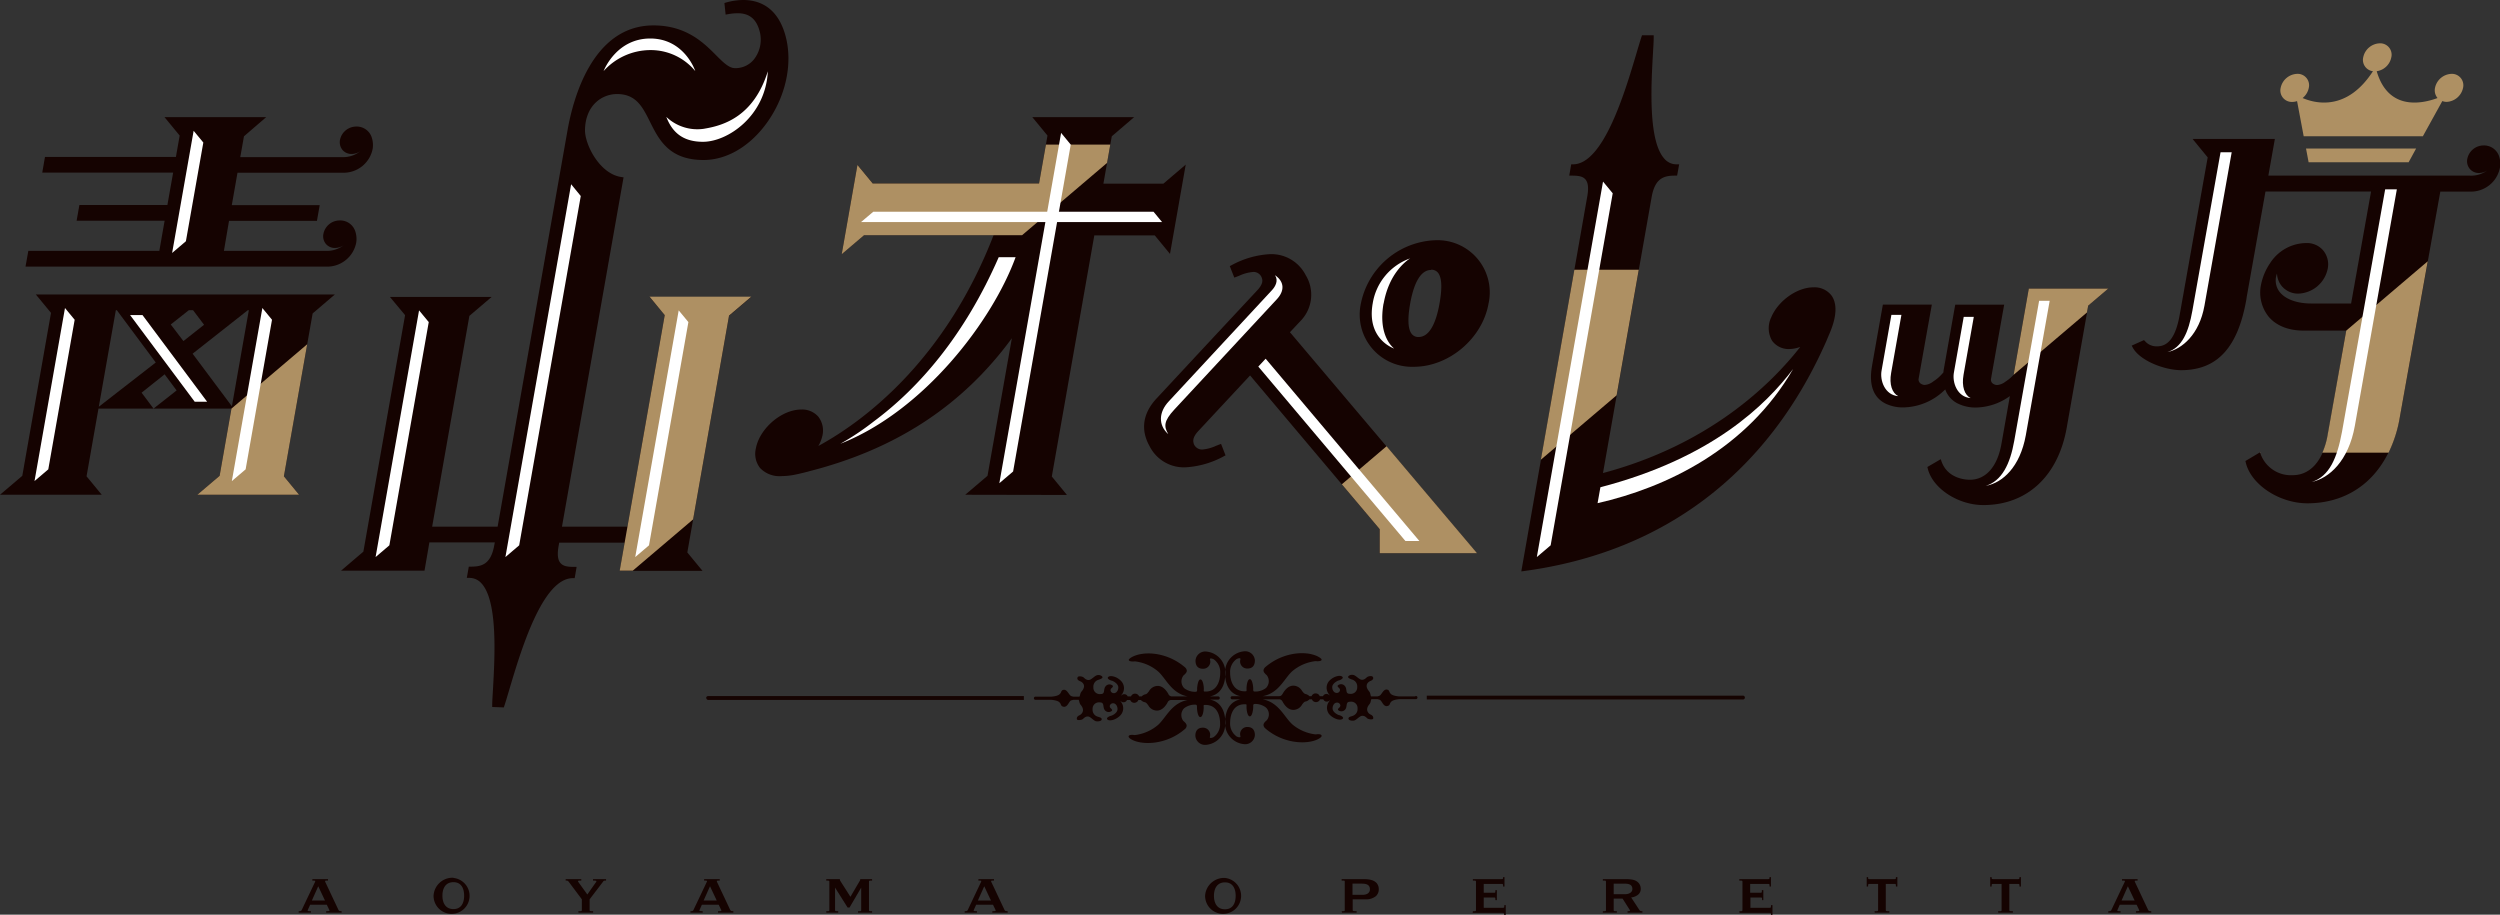 <svg xmlns="http://www.w3.org/2000/svg" viewBox="0 0 513.59 187.9"><rect x="0" y="0" width="513.59" height="187.9" fill="#333333" stroke="none"/><defs><style>.cls-1{fill:#150301;}.cls-2{fill:#fff;}.cls-3{fill:#ae9063;}.cls-4{fill:none;}</style></defs><title>アセット 1</title><g id="レイヤー_2" data-name="レイヤー 2"><g id="レイヤー_1-2" data-name="レイヤー 1"><path class="cls-1" d="M61.36,187.19c.39,0,.52,0,.63-.26l2.74-5.77c.12-.24,0-.26-.56-.26v-.3h3.21v.3c-.54,0-.67,0-.57.26l2.72,5.77c.12.24.25.26.65.26v.3H67v-.3c.63,0,.77,0,.65-.26l-.51-1.06H63.71l-.47,1.06c-.13.25,0,.26.64.26v.3H61.36Zm5.4-2.19-1.38-2.93L64.07,185Z"/><path class="cls-1" d="M93.15,180.36A3.7,3.7,0,1,1,89.07,184a3.9,3.9,0,0,1,4.08-3.68m2.2,3.68c0-1.57-.64-2.77-2.2-2.77s-2.26,1.2-2.26,2.77.7,2.76,2.26,2.76,2.2-1.19,2.2-2.76"/><path class="cls-1" d="M118.8,187.2c.7,0,.73,0,.73-.27v-2.18l-2.68-3.58c-.15-.21-.21-.27-.64-.27v-.3h3.21v.3c-.6,0-.78,0-.63.27l1.87,2.59,1.82-2.59c.15-.23,0-.27-.65-.27v-.3h2.68v.3c-.41,0-.48,0-.65.27l-2.73,3.58v2.18c0,.24,0,.27.72.27v.29h-3Z"/><path class="cls-1" d="M141.84,187.19c.39,0,.52,0,.63-.26l2.74-5.77c.12-.24,0-.26-.56-.26v-.3h3.21v.3c-.54,0-.67,0-.57.26l2.72,5.77c.12.24.25.26.65.26v.3h-3.15v-.3c.63,0,.77,0,.65-.26l-.51-1.06h-3.46l-.47,1.06c-.13.25,0,.26.64.26v.3h-2.52Zm5.4-2.19-1.38-2.93L144.55,185Z"/><path class="cls-1" d="M169.74,187.2c.61,0,.64,0,.64-.27v-5.76c0-.25,0-.27-.64-.27v-.3h2.8v.15c0,.11.08.18.17.34l2,3.14,1.84-3.14c.09-.16.17-.23.17-.34v-.15h2.44v.3c-.61,0-.64,0-.64.27v5.76c0,.24,0,.27.64.27v.29h-2.89v-.29c.62,0,.65,0,.65-.27v-4.58l-2.4,4.09h-.39l-2.58-4.1v4.59c0,.24,0,.27.65.27v.29h-2.44Z"/><path class="cls-1" d="M198.18,187.19c.39,0,.52,0,.64-.26l2.73-5.77c.13-.24,0-.26-.55-.26v-.3h3.2v.3c-.53,0-.67,0-.56.26l2.72,5.77c.12.24.24.26.65.26v.3h-3.15v-.3c.63,0,.77,0,.65-.26l-.51-1.06h-3.47l-.47,1.06c-.12.25,0,.26.64.26v.3h-2.52Zm5.4-2.19-1.38-2.93L200.89,185Z"/><path class="cls-1" d="M251.65,180.36a3.7,3.7,0,1,1-4.08,3.68,3.9,3.9,0,0,1,4.08-3.68m2.2,3.68c0-1.57-.64-2.77-2.2-2.77s-2.26,1.2-2.26,2.77.71,2.76,2.26,2.76,2.2-1.19,2.2-2.76"/><path class="cls-1" d="M275.62,187.19c.61,0,.64,0,.64-.26v-5.77c0-.24,0-.26-.64-.26v-.3H280c1.44,0,2.24.22,2.8.8a1.9,1.9,0,0,1,.45,1.3,1.87,1.87,0,0,1-.56,1.37,3.11,3.11,0,0,1-2.18.68h-2.62v2.18c0,.24.1.26.81.26v.3h-3Zm4.3-3.36c.86,0,1.51-.37,1.51-1.13,0-1-.8-1.17-1.75-1.17h-1.83v2.3Z"/><path class="cls-1" d="M302.58,187.2c.61,0,.64,0,.64-.27v-5.76c0-.25,0-.27-.64-.27v-.3h5.93c.25,0,.28-.06.28-.4h.29v1.93h-.29c0-.51,0-.54-.28-.54h-3.7v1.81h2.12c.26,0,.28,0,.28-.54h.3v2.06h-.3c0-.51,0-.54-.28-.54h-2.12v2.11h3.95c.26,0,.28,0,.28-.54h.3v2H309c0-.34,0-.41-.28-.41h-6.18Z"/><path class="cls-1" d="M329.28,187.2c.6,0,.64,0,.64-.27v-5.76c0-.25,0-.27-.64-.27v-.3h4.56c1.52,0,2.2.2,2.72.71a1.87,1.87,0,0,1,.51,1.36,1.51,1.51,0,0,1-.49,1.08,2.63,2.63,0,0,1-1.48.62l1.68,2.56c.14.21.27.27.63.27v.29h-3.05v-.29c.44,0,.59-.06.45-.27l-1.47-2.32h-1.83v2.32c0,.24,0,.27.65.27v.29h-2.88Zm4.56-3.5c.85,0,1.51-.38,1.51-1.08,0-.94-.8-1.09-1.75-1.09h-2.09v2.17Z"/><path class="cls-1" d="M357.32,187.2c.61,0,.64,0,.64-.27v-5.76c0-.25,0-.27-.64-.27v-.3h5.93c.25,0,.28-.06.28-.4h.29v1.93h-.29c0-.51,0-.54-.28-.54h-3.7v1.81h2.12c.26,0,.28,0,.28-.54h.3v2.06H362c0-.51,0-.54-.28-.54h-2.12v2.11h3.95c.26,0,.28,0,.28-.54h.3v2h-.3c0-.34,0-.41-.28-.41h-6.18Z"/><path class="cls-1" d="M385.1,187.2c.69,0,.73,0,.73-.27v-5.34h-1.78c-.26,0-.28,0-.28.54h-.28V180.2h.28c0,.34,0,.4.28.4h5.18c.25,0,.26-.06.26-.4h.3v1.93h-.3c0-.51,0-.54-.26-.54h-1.82v5.34c0,.24,0,.27.73.27v.29h-3Z"/><path class="cls-1" d="M410.48,187.2c.69,0,.72,0,.72-.27v-5.34h-1.77c-.26,0-.28,0-.28.54h-.29V180.2h.29c0,.34,0,.4.28.4h5.18c.25,0,.26-.06.26-.4h.3v1.93h-.3c0-.51,0-.54-.26-.54h-1.82v5.34c0,.24,0,.27.73.27v.29h-3Z"/><path class="cls-1" d="M433.12,187.19c.4,0,.53,0,.64-.26l2.74-5.77c.12-.24,0-.26-.56-.26v-.3h3.2v.3c-.53,0-.67,0-.56.26l2.72,5.77c.12.24.25.26.65.26v.3H438.8v-.3c.63,0,.77,0,.65-.26l-.51-1.06h-3.47l-.46,1.06c-.13.25,0,.26.63.26v.3h-2.52Zm5.41-2.19-1.39-2.93-1.3,2.93Z"/><path class="cls-1" d="M251.71,148.73a4.31,4.31,0,0,1-3.86,4.28,2,2,0,0,1-2.28-1.85c0-1,.47-1.67,1.54-1.67a1.47,1.47,0,0,1,1.45,1.87c-.15.42.51.21.76.07a3.24,3.24,0,0,0,1.33-2.76c0-1.63-.59-3.85-3-3.85-.49,0-.37.05-.37.58s-.16,1.91-.7,1.91-.68-1.6-.68-1.91.05-.64-.32-.64a3.63,3.63,0,0,0-2.33.75,2,2,0,0,0-.16,2.59c.69.55.92,1,.43,1.59a11.79,11.79,0,0,1-6.66,2.9c-3.23.3-5-.85-5-1.26s.68-.39,1.27-.32a9,9,0,0,0,4.76-2.07c1.69-1.53,2.76-4.49,6.08-5.13h-3.27a.8.8,0,0,0-.85.53c-.27.48-1,1.64-2.17,1.64a2.06,2.06,0,0,1-1.8-1.11c-.26-.32-.42-.59-.79-.63a1.52,1.52,0,0,1-.71-.43h-.52a.89.89,0,0,1-.84.57.88.88,0,0,1-.83-.57h-.67a.78.78,0,0,1-1.35.14.53.53,0,0,0,.11.23,2.11,2.11,0,0,1,0,2.65c-.84,1-2.36,1.45-2.8.95-.27-.3.37-.65.83-.75.31-.08,1.27-.61,1.27-1.35s-.46-1.2-.88-1.2a.68.68,0,0,0-.72.58c0,.49.61.58.47.94a1,1,0,0,1-1.48-.11c-.5-.63,0-1.59-1-1.59a1.31,1.31,0,0,0-1.51,1.38,1.46,1.46,0,0,0,1.06,1.55c.39.14.77.18.81.5s-.46.51-1.06.46-1.2-1-1.8-1-.87.46-1.12.6-1,.22-1.1,0,0-.63.49-.84,1.24-1,.29-2.12c-.35-.42-.26-.87-.45-1.06H220.5l-.42.11c-.53.17-.73,1.52-1.65,1.3s.08-1.18-2.45-1.41h-3.31a.33.33,0,0,1,0-.65H216c2.53-.22,1.63-1.22,2.45-1.4s1.12,1.12,1.65,1.29a2.58,2.58,0,0,0,.42.11h1.22c.19-.2.1-.64.45-1.06,1-1.13.32-1.87-.29-2.11s-.67-.58-.49-.85.85-.14,1.1,0,.52.6,1.12.6,1.21-.88,1.8-1,1.08.23,1.06.45-.42.36-.81.5a1.47,1.47,0,0,0-1.06,1.56,1.31,1.31,0,0,0,1.51,1.37c1,0,.46-.95,1-1.59a1,1,0,0,1,1.48-.11c.14.36-.47.45-.47.94a.67.67,0,0,0,.72.58c.42,0,.88-.46.88-1.19s-1-1.28-1.27-1.35c-.46-.1-1.1-.46-.83-.75.44-.51,2-.06,2.8.94a2.11,2.11,0,0,1,0,2.65.53.53,0,0,0-.11.23.77.77,0,0,1,.63-.32.79.79,0,0,1,.72.46h.67a.88.88,0,0,1,.83-.57.89.89,0,0,1,.84.57h.52a1.49,1.49,0,0,1,.71-.42c.37-.06.53-.32.79-.64a2.08,2.08,0,0,1,1.8-1.1c1.16,0,1.9,1.16,2.17,1.63a.82.82,0,0,0,.85.53H244c-3.32-.63-4.39-3.59-6.08-5.13a8.94,8.94,0,0,0-4.76-2.07c-.59.07-1.27,0-1.27-.31s1.75-1.57,5-1.28a11.85,11.85,0,0,1,6.66,2.91c.49.62.26,1-.43,1.59a2,2,0,0,0,.16,2.6,3.67,3.67,0,0,0,2.33.74c.37,0,.32-.32.32-.63s.16-1.91.68-1.91.7,1.38.7,1.91-.12.58.37.58c2.37,0,3-2.23,3-3.87a3.21,3.21,0,0,0-1.33-2.75c-.25-.14-.91-.35-.76.08a1.47,1.47,0,0,1-1.45,1.86c-1.07,0-1.54-.65-1.54-1.67a2,2,0,0,1,2.28-1.86,4.32,4.32,0,0,1,3.86,4.29c0,3.07-1.32,4.55-3.18,4.92h1.75a.33.33,0,0,1,0,.65h-1.75c1.86.37,3.18,1.85,3.18,4.92m-106.64-5.24a.4.4,0,0,0,.4.39h64.84v-.79H145.47a.4.4,0,0,0-.4.4m145.67-.33h-3.3c-2.55-.22-1.64-1.22-2.46-1.4s-1.12,1.12-1.65,1.29a2.45,2.45,0,0,1-.41.11h-1.23c-.19-.2-.08-.64-.44-1.06-.95-1.13-.32-1.87.28-2.11s.68-.58.49-.85-.84-.14-1.09,0-.53.6-1.12.6-1.2-.88-1.81-1-1.08.23-1.05.45.42.36.8.5a1.47,1.47,0,0,1,1.07,1.56,1.32,1.32,0,0,1-1.53,1.37c-1,0-.45-.95-1-1.59a1,1,0,0,0-1.47-.11c-.15.36.47.45.47.94a.66.66,0,0,1-.71.58c-.44,0-.89-.46-.89-1.19s1-1.28,1.27-1.35c.46-.1,1.09-.46.83-.75-.46-.51-2-.06-2.82.94a2.11,2.11,0,0,0,.07,2.65.61.61,0,0,1,.09.23.77.77,0,0,0-.62-.32.79.79,0,0,0-.72.46h-.67a.89.89,0,0,0-.84-.57.88.88,0,0,0-.83.57H269a1.52,1.52,0,0,0-.7-.42c-.38-.06-.54-.32-.8-.64a2.09,2.09,0,0,0-1.8-1.1c-1.17,0-1.91,1.16-2.18,1.63s-.46.53-.83.53h-3.28c3.32-.63,4.38-3.59,6.07-5.13a9,9,0,0,1,4.77-2.07c.59.07,1.26,0,1.26-.31s-1.75-1.57-5-1.28a11.82,11.82,0,0,0-6.67,2.91c-.5.62-.26,1,.41,1.59a2,2,0,0,1-.16,2.6,3.61,3.61,0,0,1-2.32.74c-.37,0-.31-.32-.31-.63s-.16-1.91-.69-1.91-.69,1.38-.69,1.91.11.58-.37.58c-2.38,0-3-2.23-3-3.87a3.21,3.21,0,0,1,1.33-2.75c.25-.14.91-.35.78.08a1.45,1.45,0,0,0,1.45,1.86c1.05,0,1.53-.65,1.53-1.67a2,2,0,0,0-2.28-1.86,4.32,4.32,0,0,0-3.86,4.29c0,3.07,1.33,4.55,3.17,4.92h-1.75a.33.33,0,0,0,0,.65h1.75c-1.84.37-3.17,1.85-3.17,4.92a4.31,4.31,0,0,0,3.86,4.28,2,2,0,0,0,2.28-1.85c0-1-.48-1.67-1.53-1.67a1.46,1.46,0,0,0-1.45,1.87c.13.42-.53.21-.78.07a3.24,3.24,0,0,1-1.33-2.76c0-1.63.59-3.85,3-3.85.48,0,.37.05.37.58s.16,1.91.69,1.91.69-1.6.69-1.91-.06-.64.31-.64a3.57,3.57,0,0,1,2.32.75,1.93,1.93,0,0,1,.16,2.59c-.67.55-.91,1-.41,1.59a11.76,11.76,0,0,0,6.67,2.9c3.21.3,5-.85,5-1.26s-.67-.39-1.26-.32a9,9,0,0,1-4.77-2.07c-1.69-1.53-2.75-4.49-6.07-5.13h3.28c.37,0,.57.05.83.53s1,1.64,2.18,1.64a2.08,2.08,0,0,0,1.8-1.11c.26-.32.42-.59.8-.63a1.55,1.55,0,0,0,.7-.43h.52a.88.88,0,0,0,.83.57.89.89,0,0,0,.84-.57h.67a.77.77,0,0,0,1.34.14.61.61,0,0,1-.09.23,2.12,2.12,0,0,0-.07,2.65c.86,1,2.36,1.45,2.82.95.26-.3-.37-.65-.83-.75-.31-.08-1.27-.61-1.27-1.35s.45-1.2.89-1.2a.67.67,0,0,1,.71.58c0,.49-.62.58-.47.94a1,1,0,0,0,1.47-.11c.5-.63,0-1.59,1-1.59a1.32,1.32,0,0,1,1.53,1.38,1.47,1.47,0,0,1-1.07,1.55c-.38.14-.77.18-.8.5s.46.51,1.05.46,1.2-1,1.81-1,.87.46,1.12.6,1,.22,1.09,0,0-.63-.49-.84-1.23-1-.28-2.12c.36-.42.25-.87.44-1.06h1.23l.41.11c.53.17.74,1.52,1.65,1.3s-.09-1.18,2.46-1.41h3.3a.33.33,0,1,0,0-.65m67.21-.07H293.11v.79H358a.4.4,0,1,0,0-.79"/><path class="cls-1" d="M68.8,60.49H7.36l3.12,3.79L4.58,97.75,0,101.64H20.9l-3.12-3.79,2.45-13.91H31.54l-2.45-3.27,4.73-3.77,2.46,3.31-4.74,3.73h16L45.12,97.75l-4.58,3.89h20.9l-3.12-3.79,5.91-33.46ZM20.3,83.56l3.5-19.84H24l8,10.75Zm14.78-16.9,3.72-2.94h.86l2.26,3-4.24,3.35ZM47.64,83.47,39.57,72.66l11.35-8.94h.2Z"/><path class="cls-1" d="M5.24,54.77l.58-3.23H32.73l1.09-6.19H15.74l.57-3.23H34.39l1.18-6.66H8.68l.56-3.22h26.9l.77-4.39-3.12-3.79h20.9L50.12,28l-.76,4.28H70.42A5.63,5.63,0,0,0,74,31.08a3.21,3.21,0,0,1-1.76.55,2.4,2.4,0,0,1-1.89-.84,2.49,2.49,0,0,1-.5-2.06A3.41,3.41,0,0,1,73.1,26a3.24,3.24,0,0,1,3.28,2.27,5,5,0,0,1,.17,2.35,6.08,6.08,0,0,1-6.24,4.86H48.79l-1.17,6.66H65.68l-.57,3.23H47.05L46,51.54H67a5.68,5.68,0,0,0,3.58-1.14,3.27,3.27,0,0,1-1.75.54,2.4,2.4,0,0,1-1.89-.84,2.47,2.47,0,0,1-.5-2.06,3.41,3.41,0,0,1,3.26-2.75A3.25,3.25,0,0,1,73,47.56a5,5,0,0,1,.17,2.35,6.08,6.08,0,0,1-6.24,4.86Z"/><polygon class="cls-2" points="38.19 49.56 35.36 51.97 39.78 26.87 41.77 29.28 38.19 49.56"/><polygon class="cls-2" points="29.27 64.72 26.72 64.72 40 82.53 42.55 82.53 29.27 64.72"/><polygon class="cls-2" points="9.92 96.42 7.09 98.83 13.35 63.28 15.34 65.69 9.92 96.42"/><polygon class="cls-3" points="63.11 70.72 58.32 97.85 61.44 101.64 40.54 101.64 45.12 97.75 47.55 83.94 63.11 70.72"/><polygon class="cls-2" points="50.46 96.42 47.63 98.83 53.9 63.28 55.88 65.69 50.46 96.42"/><path class="cls-1" d="M101.12,145.24v-.44c0-.87.09-2,.16-3.27.38-6.77,1-18.11-2.4-21.72a3.28,3.28,0,0,0-2.48-1.09h-.5l.41-2.31h.35c2.16,0,4.16-.34,4.88-4.39l.11-.59H88.21l-1,5.8H70.07l4.58-3.9,8.57-48.59L80.1,61H101l-4.57,3.89L88.78,108.2h13.45L116.6,26.71c1.14-6.46,5.14-21.49,17.64-21.49,6.77,0,10.34,3.58,12.94,6.2C148.64,12.88,149.79,14,151,14a4.87,4.87,0,0,0,3.95-1.88,6.58,6.58,0,0,0,1.18-5.4c-.62-2.7-2.08-4-4.6-4a11.59,11.59,0,0,0-2,.2l-.46.08L148.82.62l.33-.1A13.21,13.21,0,0,1,152.68,0c3,0,6.87,1.21,8.59,7s.24,12.89-3.93,18.51c-3.47,4.68-8.14,7.36-12.8,7.36-7.09,0-9.17-4.16-11-7.83-1.53-3.07-2.85-5.72-6.78-5.72-3.09,0-6.47,2.29-6.58,7.32-.08,3,3,9.11,7.49,9.73l.43.06L115.45,108.2H128.9l7.66-43.46L133.44,61h20.9l-4.57,3.89-8.57,48.6,3.12,3.79h-17l1-5.8H114.88l-.13.74c-.29,1.66-.17,2.78.37,3.42s1.33.82,2.84.82h.5l-.4,2.31h-.36c-6.28,0-10.71,14.94-13.1,23-.38,1.28-.71,2.4-1,3.27l-.09.29Z"/><polygon class="cls-2" points="79.99 112.03 77.16 114.44 86.09 63.76 88.08 66.17 79.99 112.03"/><polygon class="cls-2" points="106.66 112.03 103.83 114.44 117.33 37.85 119.31 40.27 106.66 112.03"/><path class="cls-2" d="M133.57,7.91c6.84,0,9.14,6.28,9.26,6.69a11.86,11.86,0,0,0-9.24-4.31A13,13,0,0,0,124,14.6c.24-.6,2.85-6.69,9.59-6.69Z"/><path class="cls-2" d="M144.78,26.43a9.27,9.27,0,0,1-7.9-2.42c1.12,2.89,3.12,5.12,7.54,5.12,5.07,0,12.87-5.28,13.32-14.48-2.84,9.09-8.83,11.09-13,11.78"/><polygon class="cls-3" points="136.56 64.74 133.44 60.95 154.34 60.95 149.77 64.84 142.39 106.7 130 117.23 127.31 117.23 136.56 64.74"/><polygon class="cls-2" points="133.33 112.03 130.5 114.44 139.43 63.76 141.42 66.17 133.33 112.03"/><path class="cls-1" d="M198.29,101.64l4.58-3.89,5-28.26c-10.14,13.84-23.8,22.79-41.7,27.34l-.23.07c-.71.18-1.42.36-2.13.51a14.81,14.81,0,0,1-3.24.4,5.52,5.52,0,0,1-4.43-1.67,4.73,4.73,0,0,1-.86-4c.62-3.48,4.11-7,7.79-7.83a7,7,0,0,1,1.55-.18,4.41,4.41,0,0,1,3.49,1.47,4.63,4.63,0,0,1,.85,3.87,7.45,7.45,0,0,1-.84,2.15c10-5.44,26.28-18.13,36-43.31H177.51l-4.59,3.9,3.23-18.33,3.13,3.8h34.18l1.73-9.83-3.12-3.79H233L228.4,28l-1.72,9.73H239l4.59-3.91-3.23,18.34-3.13-3.8H224.81l-8.73,49.53,3.11,3.79Z"/><path class="cls-2" d="M208.64,52.84c-4.74,13-18.74,31.53-36,38.33a54.75,54.75,0,0,0,6.85-4.58c9.44-7,18.75-17.86,25.68-33.75Z"/><polygon class="cls-3" points="209.97 48.32 204.09 48.32 177.51 48.32 172.92 52.22 176.15 33.89 179.28 37.69 213.46 37.69 214.87 29.71 228.09 29.71 227.43 33.47 209.97 48.32"/><polygon class="cls-2" points="208.13 96.86 205.3 99.27 217.99 27.3 219.97 29.71 208.13 96.86"/><polygon class="cls-2" points="236.98 43.5 238.73 45.62 176.89 45.62 179.4 43.5 236.98 43.5"/><path class="cls-1" d="M290.47,75.35a10.73,10.73,0,0,1-10.88-13.07,16.22,16.22,0,0,1,15.33-12.93,10.72,10.72,0,0,1,10.87,13.06c-1.27,7.13-8.14,12.94-15.32,12.94M294,55.46c-2,0-3.49,2.34-4.31,6.95-.56,3.18-.44,5.28.36,6.23a1.69,1.69,0,0,0,1.39.59c2,0,3.5-2.34,4.31-7,.56-3.18.44-5.27-.35-6.22a1.72,1.72,0,0,0-1.4-.6"/><path class="cls-2" d="M284.25,62.35c1.05-5.87,4.24-8.49,5.44-9.27A11.78,11.78,0,0,0,282,62.35c-1.24,7.08,3.9,9.07,4.41,9.26-.93-.77-3.21-3.39-2.18-9.26"/><line class="cls-2" x1="260.73" y1="72.34" x2="262.29" y2="70.67"/><path class="cls-1" d="M283.43,113.65v-4.94L256.81,77.13,246.15,88.58c-1.32,1.44-1,2.2-.9,2.61A1.81,1.81,0,0,0,247,92.35a8.48,8.48,0,0,0,2.81-.76l.69-.27.35-.13.92,2.36-.31.16a18.6,18.6,0,0,1-8,2.3,7.9,7.9,0,0,1-7.29-4.34c-1.9-3.37-1.4-6.77,1.43-9.81l10.59-11.39L258.3,59.63c1.33-1.43,1.05-2.19.9-2.61a1.79,1.79,0,0,0-1.77-1.15,8.48,8.48,0,0,0-2.81.76l-.7.27-.35.13-.93-2.36.32-.16a18.46,18.46,0,0,1,8-2.3,7.91,7.91,0,0,1,7.29,4.34,7.69,7.69,0,0,1-.89,9.19L265,68.25l38.4,45.4Z"/><path class="cls-2" d="M240,89.19c-2.06-1.84-2-4.52.15-6.78L261.3,59.62c.73-.79,1.38-2,.62-3.09,2,1.37,2,3.25.34,5l-21,22.6c-2.21,2.38-2.16,3.48-1.29,5"/><polygon class="cls-3" points="284.85 91.67 303.44 113.65 283.44 113.65 283.44 108.71 275.66 99.49 284.85 91.67"/><polygon class="cls-2" points="291.59 111.14 288.72 111.14 258.5 75.31 260.01 73.69 291.59 111.14"/><path class="cls-1" d="M326.09,40.31c.29-1.66.17-2.78-.36-3.42s-1.34-.81-2.84-.81h-.51l.4-2.32h.36c6.28,0,10.71-14.92,13.09-22.94.38-1.29.71-2.41,1-3.28l.1-.3h2.4l0,.44c0,.86-.08,2-.15,3.26-.39,6.77-1,18.12,2.4,21.73a3.24,3.24,0,0,0,2.47,1.09h.51l-.42,2.32h-.35c-2.16,0-4.16.33-4.88,4.38l-10,56.72c21.76-5.8,34.39-18.08,40.53-25.91a7,7,0,0,1-2.11.43A4.2,4.2,0,0,1,364.05,70a5.12,5.12,0,0,1-.17-4.82c1.42-3.39,5.3-6.15,8.65-6.15a4.37,4.37,0,0,1,3.8,1.78c.76,1.14,1.32,3.33-.32,7.33-.27.66-.56,1.31-.84,2l-.12.26h0c-11.93,26.84-33.33,43.06-61.94,46.91l-.58.08Z"/><path class="cls-2" d="M368.37,75.81c-9.53,16.48-26.07,24.35-40.17,27.56l.58-3.27c23-6,34-16.94,39.59-24.29"/><polygon class="cls-3" points="323.43 55.41 336.66 55.41 332.11 81.21 316.55 94.44 323.43 55.41"/><polygon class="cls-2" points="318.56 112.03 315.72 114.44 329.32 37.3 331.31 39.71 318.56 112.03"/><path class="cls-1" d="M407.45,103.76c-5.22,0-10.46-3.45-11.43-7.54l-.07-.28,2.75-1.61.15.44c1.25,3.61,5.07,3.79,5.82,3.79,3.31,0,5.68-2.71,6.5-7.39l1.73-9.8a12.24,12.24,0,0,1-7,2.35,8.12,8.12,0,0,1-3.61-.78A5.11,5.11,0,0,1,399.62,80a12.46,12.46,0,0,1-8.62,3.7,8.24,8.24,0,0,1-3.63-.78c-2.49-1.25-3.44-3.79-2.82-7.56.15-.9,2.26-12.79,2.26-12.79h10.06l-.08.45c-.91,5.07-2.4,13.45-2.65,14.88a1.06,1.06,0,0,0,.6,1,1.4,1.4,0,0,0,.69.18,3.21,3.21,0,0,0,1.72-.71,8.58,8.58,0,0,0,2.11-1.89c0-.41.1-.78.15-1.1.16-.9,1.41-7.92,2.21-12.48l.06-.31h10.05l-.39,2.18c-.9,5.06-2.11,11.87-2.33,13.15a1,1,0,0,0,.59,1,1.46,1.46,0,0,0,.7.18,3.21,3.21,0,0,0,1.71-.71A8.4,8.4,0,0,0,413.67,77l3.12-17.71h16.32L429,62.79l-4.42,25.07c-1.75,9.93-8.14,15.88-17.08,15.9Z"/><path class="cls-2" d="M404.85,81.78c-2.77-.19-3.86-3.25-3.43-5.35l2-11.34h2.07L403.38,77c-.42,2.39.21,4.16,1.47,4.79"/><path class="cls-2" d="M390,81.39c-2.78-.2-3.87-3.25-3.44-5.36l2-11.34h2.06l-2.11,11.9c-.43,2.39.2,4.16,1.47,4.8"/><polygon class="cls-3" points="428.74 64.19 413.67 77 416.79 59.29 433.11 59.29 428.99 62.79 428.74 64.19"/><path class="cls-2" d="M421.08,61.79l-4.91,27.65c-1.17,6.44-4.72,9.75-8.22,10.37,3.27-1,5-4.42,5.85-9.26l5.11-28.76Z"/><path class="cls-3" d="M485.05,30.51h11.31l-1.54,2.82H474.27l-.53-2.82Zm18.59-15.34a3.6,3.6,0,0,0-3.4,2.88,2.45,2.45,0,0,0,.52,2.09c-3.13,1.16-10.11,2.7-12.5-5.51a3.58,3.58,0,0,0,3-2.85,2.34,2.34,0,0,0-2.38-2.88,3.6,3.6,0,0,0-3.39,2.88,2.34,2.34,0,0,0,2,2.85c-5.31,8.21-11.74,6.67-14.45,5.51a3.58,3.58,0,0,0,1.27-2.09,2.35,2.35,0,0,0-2.38-2.88,3.6,3.6,0,0,0-3.4,2.88,2.35,2.35,0,0,0,2.37,2.89,3,3,0,0,0,1-.17L473.26,28h24.48l4-7.24a2.46,2.46,0,0,0,.91.17A3.63,3.63,0,0,0,506,18.05a2.35,2.35,0,0,0-2.38-2.88"/><path class="cls-1" d="M474.05,103.4c-5.8,0-11.62-3.84-12.69-8.38l-.07-.31,3-1.79.17.49A6.63,6.63,0,0,0,471,97.62c3.65,0,6.27-3,7.2-8.21L482,67.92H473.3c-3.16,0-5.67-1-7.24-2.86a7.92,7.92,0,0,1-1.56-6.59,12,12,0,0,1,1.87-4.42,8.92,8.92,0,0,1,7.47-4.12,4.37,4.37,0,0,1,3.43,1.52,4.52,4.52,0,0,1,.93,3.75,6.39,6.39,0,0,1-6,5.12,4.37,4.37,0,0,1-3.42-1.52,4.28,4.28,0,0,1-1-2.6,3.85,3.85,0,0,0,.2,3.26c1,1.81,3.57,2.89,6.82,2.89H483l4.1-23H465.41l-3.85,21.63-.06.45c-1.74,10-6,14.59-13.36,14.62-3.57,0-8.58-2-10-4.65l-.21-.4,2.52-1.13.21.21a3.1,3.1,0,0,0,2.5,1.07c2.42,0,3.9-2.15,4.67-6.71l5.71-32.11-3.11-3.79h16.91L466,36.08H507.4A5.6,5.6,0,0,0,511,35a3.18,3.18,0,0,1-1.73.54,2.4,2.4,0,0,1-1.88-.84,2.49,2.49,0,0,1-.52-2.06,3.43,3.43,0,0,1,3.26-2.76,3.27,3.27,0,0,1,3.29,2.27,5,5,0,0,1,.15,2.35,6.07,6.07,0,0,1-6.24,4.86h-6L493,85.75c-2,11-9,17.61-18.94,17.65Z"/><path class="cls-2" d="M450.39,63.84c-.79,4.43-2.14,7.55-5.12,8.49,3-.63,6.54-3.6,7.6-9.51l5.6-31.54h-2.29Z"/><path class="cls-3" d="M498.74,53.68,493,85.75A26.62,26.62,0,0,1,490.7,93H477.1a15.34,15.34,0,0,0,1.07-3.61L482,67.92ZM464.38,93l0-.1-.17.1Z"/><path class="cls-2" d="M481.13,88.71c-1,5.38-2.59,9.16-6.21,10.3,3.6-.76,7.57-4.36,8.85-11.53l8.63-48.59H490Z"/><rect class="cls-4" width="513.59" height="187.9"/></g></g></svg>